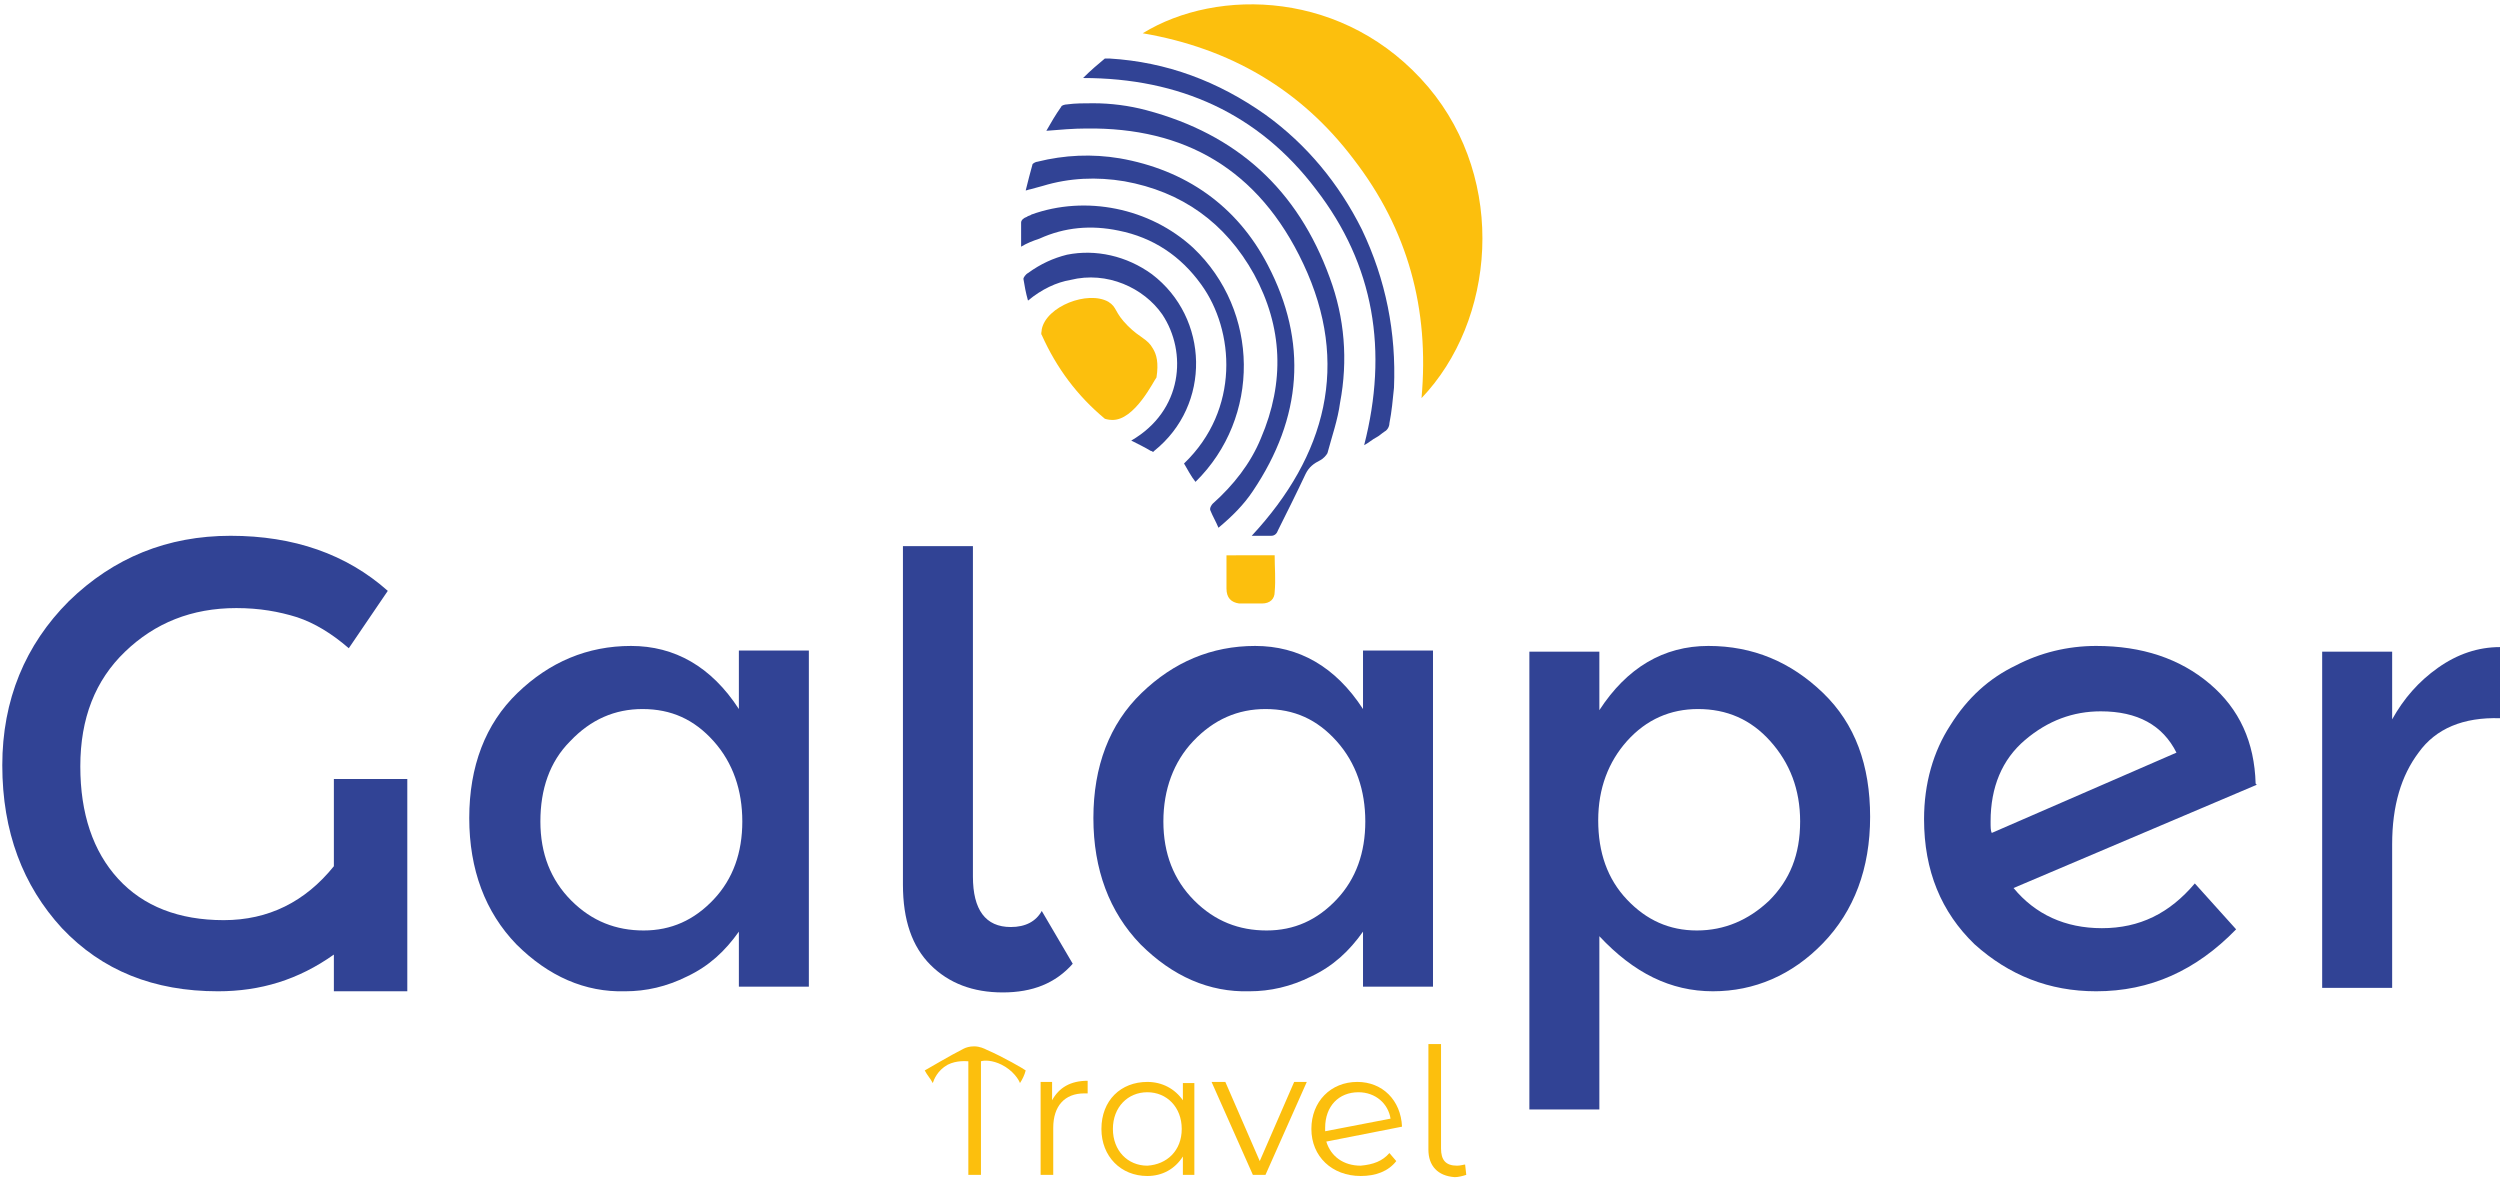<svg xmlns="http://www.w3.org/2000/svg" xmlns:xlink="http://www.w3.org/1999/xlink" id="Capa_1" x="0px" y="0px" viewBox="0 0 217.9 103" style="enable-background:new 0 0 217.9 103;" xml:space="preserve"><style type="text/css">	.st0{clip-path:url(#SVGID_2_);fill:#F6F6F6;}	.st1{clip-path:url(#SVGID_2_);fill:#314395;}	.st2{clip-path:url(#SVGID_2_);fill:#FCBF0D;}	.st3{clip-path:url(#SVGID_2_);}	.st4{clip-path:url(#SVGID_4_);fill:#FFFFFF;}	.st5{clip-path:url(#SVGID_6_);fill:#36A9E1;}	.st6{clip-path:url(#SVGID_8_);fill:#36A9E1;}	.st7{clip-path:url(#SVGID_8_);fill:none;stroke:#36A9E1;stroke-miterlimit:10;}	.st8{clip-path:url(#SVGID_8_);fill:#878787;}	.st9{clip-path:url(#SVGID_10_);fill:#878787;}	.st10{clip-path:url(#SVGID_12_);fill:#878787;}	.st11{clip-path:url(#SVGID_14_);fill:#878787;}	.st12{clip-path:url(#SVGID_16_);fill:#878787;}	.st13{clip-path:url(#SVGID_18_);fill:#878787;}	.st14{clip-path:url(#SVGID_20_);fill:#878787;}	.st15{clip-path:url(#SVGID_20_);fill:#1D1D1B;}	.st16{clip-path:url(#SVGID_20_);fill:#ECEEEF;}	.st17{clip-path:url(#SVGID_20_);fill:#314395;}	.st18{clip-path:url(#SVGID_20_);fill:#FCBF0D;}	.st19{clip-path:url(#SVGID_22_);}	.st20{clip-path:url(#SVGID_26_);}	.st21{clip-path:url(#SVGID_28_);fill:#FCBF0D;}	.st22{opacity:0.56;clip-path:url(#SVGID_30_);}	.st23{clip-path:url(#SVGID_32_);}	.st24{clip-path:url(#SVGID_30_);fill:#DADADA;}	.st25{clip-path:url(#SVGID_30_);fill:#FFFFFF;}	.st26{clip-path:url(#SVGID_36_);fill:#FFFFFF;}	.st27{clip-path:url(#SVGID_38_);fill:#FFFFFF;}	.st28{clip-path:url(#SVGID_38_);fill:#314395;}	.st29{clip-path:url(#SVGID_40_);fill:none;stroke:#FCBF0D;stroke-miterlimit:10;}	.st30{clip-path:url(#SVGID_42_);fill:none;stroke:#FCBF0D;stroke-miterlimit:10;}	.st31{opacity:0.75;clip-path:url(#SVGID_42_);}	.st32{clip-path:url(#SVGID_44_);}	.st33{clip-path:url(#SVGID_42_);fill:#FFFFFF;}	.st34{clip-path:url(#SVGID_48_);}	.st35{clip-path:url(#SVGID_52_);}	.st36{clip-path:url(#SVGID_42_);fill:#1D1D1B;}	.st37{clip-path:url(#SVGID_56_);}	.st38{clip-path:url(#SVGID_60_);fill:#314395;}	.st39{clip-path:url(#SVGID_62_);fill:#FFFFFF;}	.st40{clip-path:url(#SVGID_64_);fill:#314395;}	.st41{clip-path:url(#SVGID_66_);}	.st42{clip-path:url(#SVGID_70_);fill:none;stroke:#FFFFFF;stroke-miterlimit:10;}	.st43{clip-path:url(#SVGID_72_);fill:none;stroke:#FCBF0D;stroke-miterlimit:10;}	.st44{clip-path:url(#SVGID_74_);}	.st45{clip-path:url(#SVGID_78_);fill:#FFFFFF;}	.st46{clip-path:url(#SVGID_80_);fill:none;stroke:#FFFFFF;stroke-width:0.5;stroke-miterlimit:10;}	.st47{clip-path:url(#SVGID_82_);fill:none;stroke:#FCBF0D;stroke-width:2;stroke-miterlimit:10;}	.st48{clip-path:url(#SVGID_82_);fill:#FCBF0D;}	.st49{clip-path:url(#SVGID_84_);}	.st50{clip-path:url(#SVGID_88_);fill:#FFFFFF;}	.st51{clip-path:url(#SVGID_90_);fill:none;stroke:#FFFFFF;stroke-width:0.5;stroke-miterlimit:10;}	.st52{clip-path:url(#SVGID_92_);fill:none;stroke:#FCBF0D;stroke-width:2;stroke-miterlimit:10;}	.st53{clip-path:url(#SVGID_92_);fill:#FCBF0D;}	.st54{clip-path:url(#SVGID_94_);}	.st55{clip-path:url(#SVGID_98_);fill:#FFFFFF;}	.st56{clip-path:url(#SVGID_100_);fill:none;stroke:#FFFFFF;stroke-width:0.5;stroke-miterlimit:10;}	.st57{clip-path:url(#SVGID_102_);fill:none;stroke:#FCBF0D;stroke-width:2;stroke-miterlimit:10;}	.st58{clip-path:url(#SVGID_102_);fill:#FCBF0D;}	.st59{clip-path:url(#SVGID_104_);fill:#FCBF0D;}	.st60{clip-path:url(#SVGID_106_);}	.st61{clip-path:url(#SVGID_110_);fill:#FFFFFF;}	.st62{clip-path:url(#SVGID_112_);fill:none;stroke:#FFFFFF;stroke-width:0.5;stroke-miterlimit:10;}	.st63{clip-path:url(#SVGID_114_);fill:none;stroke:#FCBF0D;stroke-width:2;stroke-miterlimit:10;}	.st64{clip-path:url(#SVGID_116_);}	.st65{clip-path:url(#SVGID_120_);fill:#FFFFFF;}	.st66{clip-path:url(#SVGID_122_);fill:none;stroke:#FFFFFF;stroke-width:0.5;stroke-miterlimit:10;}	.st67{clip-path:url(#SVGID_124_);fill:none;stroke:#FCBF0D;stroke-width:2;stroke-miterlimit:10;}	.st68{clip-path:url(#SVGID_126_);}	.st69{clip-path:url(#SVGID_130_);fill:#FFFFFF;}	.st70{clip-path:url(#SVGID_132_);fill:none;stroke:#FFFFFF;stroke-width:0.5;stroke-miterlimit:10;}	.st71{clip-path:url(#SVGID_134_);fill:none;stroke:#FCBF0D;stroke-width:2;stroke-miterlimit:10;}	.st72{fill:#F6F6F6;}	.st73{clip-path:url(#SVGID_136_);fill:#F6F6F6;}	.st74{clip-path:url(#SVGID_136_);fill:#314395;}	.st75{clip-path:url(#SVGID_138_);}	.st76{clip-path:url(#SVGID_142_);fill:none;stroke:#FFFFFF;stroke-miterlimit:10;}	.st77{clip-path:url(#SVGID_142_);fill:#FFFFFF;}	.st78{clip-path:url(#SVGID_144_);fill:#FCBF0D;}	.st79{clip-path:url(#SVGID_146_);fill:#FCBF0D;}	.st80{clip-path:url(#SVGID_148_);}	.st81{clip-path:url(#SVGID_152_);fill:#FFFFFF;}	.st82{clip-path:url(#SVGID_152_);fill:#314395;}	.st83{clip-path:url(#SVGID_154_);fill:none;stroke:#EDEDED;stroke-miterlimit:10;}	.st84{clip-path:url(#SVGID_154_);fill:#FFFFFF;}	.st85{clip-path:url(#SVGID_154_);fill:none;stroke:#FFFFFF;stroke-width:0.5;stroke-miterlimit:10;}	.st86{clip-path:url(#SVGID_156_);fill:#314395;}	.st87{clip-path:url(#SVGID_156_);fill:#FCBF0D;}	.st88{clip-path:url(#SVGID_158_);fill:#F6F6F6;}	.st89{clip-path:url(#SVGID_160_);}	.st90{clip-path:url(#SVGID_164_);fill:#FFFFFF;}	.st91{clip-path:url(#SVGID_164_);fill:#314395;}	.st92{clip-path:url(#SVGID_166_);fill:none;stroke:#EDEDED;stroke-miterlimit:10;}	.st93{clip-path:url(#SVGID_166_);fill:#FFFFFF;}	.st94{clip-path:url(#SVGID_166_);fill:none;stroke:#FFFFFF;stroke-width:0.5;stroke-miterlimit:10;}	.st95{clip-path:url(#SVGID_168_);fill:#314395;}	.st96{clip-path:url(#SVGID_168_);fill:#FCBF0D;}	.st97{clip-path:url(#SVGID_170_);}	.st98{clip-path:url(#SVGID_174_);fill:#FFFFFF;}	.st99{clip-path:url(#SVGID_174_);fill:#314395;}	.st100{clip-path:url(#SVGID_176_);fill:none;stroke:#EDEDED;stroke-miterlimit:10;}	.st101{clip-path:url(#SVGID_176_);fill:#FFFFFF;}	.st102{clip-path:url(#SVGID_176_);fill:none;stroke:#FFFFFF;stroke-width:0.5;stroke-miterlimit:10;}	.st103{clip-path:url(#SVGID_178_);fill:#314395;}	.st104{clip-path:url(#SVGID_178_);fill:#FCBF0D;}	.st105{opacity:0.75;clip-path:url(#SVGID_180_);}	.st106{clip-path:url(#SVGID_182_);}	.st107{clip-path:url(#SVGID_180_);fill:#FFFFFF;}	.st108{clip-path:url(#SVGID_186_);}	.st109{clip-path:url(#SVGID_190_);fill:#314395;}	.st110{clip-path:url(#SVGID_192_);fill:#FFFFFF;}	.st111{clip-path:url(#SVGID_194_);}	.st112{clip-path:url(#SVGID_198_);fill:#314395;}	.st113{clip-path:url(#SVGID_200_);fill:#FFFFFF;}	.st114{clip-path:url(#SVGID_202_);}	.st115{clip-path:url(#SVGID_206_);fill:#314395;}	.st116{clip-path:url(#SVGID_208_);fill:#FFFFFF;}	.st117{fill:#314395;}	.st118{fill:#FCBF0D;}</style><g>	<defs>		<rect id="SVGID_1_" x="618" y="-229.8" width="1920" height="8390.3"></rect>	</defs>	<clipPath id="SVGID_2_">		<use xlink:href="#SVGID_1_" style="overflow:visible;"></use>	</clipPath></g><path class="st117" d="M20.6,53c-3.9,0-7.1,1.3-9.7,3.8c-2.6,2.5-3.9,5.8-3.9,10c0,4.1,1.1,7.4,3.3,9.8c2.2,2.4,5.3,3.6,9.2,3.6  c3.9,0,7.1-1.6,9.6-4.7v-7.6h6.4v18.5h-6.4v-3.2c-3.1,2.2-6.4,3.2-10.1,3.2c-5.6,0-10.1-1.8-13.6-5.5C2,77.2,0.2,72.5,0.2,66.7  C0.2,61,2.2,56.2,6,52.4c3.9-3.8,8.6-5.7,14.1-5.7c5.5,0,10.1,1.6,13.7,4.8l-3.4,5c-1.5-1.3-3-2.2-4.5-2.7  C24.3,53.3,22.6,53,20.6,53"></path><path class="st117" d="M45,82.3c-2.7-2.8-4.1-6.5-4.1-11s1.4-8.2,4.2-10.9c2.8-2.7,6.1-4.1,9.9-4.1s7,1.8,9.4,5.5v-5.1h6.1v29.3  h-6.1v-4.8c-1.2,1.7-2.6,3-4.5,3.9c-1.8,0.9-3.6,1.3-5.4,1.3C51,86.5,47.8,85.1,45,82.3 M47.1,71.6c0,2.8,0.9,5.1,2.7,6.9  c1.8,1.8,3.9,2.6,6.3,2.6c2.4,0,4.4-0.9,6.1-2.7c1.7-1.8,2.5-4.1,2.5-6.8s-0.8-5.1-2.5-7c-1.7-1.9-3.7-2.8-6.2-2.8  c-2.4,0-4.5,0.9-6.3,2.8C47.9,66.4,47.1,68.8,47.1,71.6"></path><path class="st117" d="M93.5,84c-1.5,1.7-3.5,2.5-6.1,2.5c-2.6,0-4.7-0.8-6.3-2.4c-1.6-1.6-2.4-3.9-2.4-7V47.6h6.1v28.8  c0,2.9,1.1,4.4,3.3,4.4c1.3,0,2.2-0.5,2.7-1.4L93.5,84z"></path><path class="st117" d="M99.4,82.3c-2.7-2.8-4.1-6.5-4.1-11s1.4-8.2,4.2-10.9c2.8-2.7,6.1-4.1,9.9-4.1c3.8,0,7,1.8,9.4,5.5v-5.1h6.1  v29.3h-6.1v-4.8c-1.2,1.7-2.6,3-4.5,3.9c-1.8,0.9-3.6,1.3-5.4,1.3C105.4,86.5,102.2,85.1,99.4,82.3 M101.4,71.6  c0,2.8,0.9,5.1,2.7,6.9c1.8,1.8,3.9,2.6,6.3,2.6c2.4,0,4.4-0.9,6.1-2.7c1.7-1.8,2.5-4.1,2.5-6.8s-0.8-5.1-2.5-7  c-1.7-1.9-3.7-2.8-6.2-2.8c-2.4,0-4.5,0.9-6.3,2.8C102.3,66.4,101.4,68.8,101.4,71.6"></path><path class="st117" d="M148.9,56.3c3.9,0,7.2,1.4,10,4.1c2.8,2.7,4.1,6.3,4.1,10.8c0,4.5-1.4,8.2-4.1,11c-2.7,2.8-6,4.2-9.6,4.2  c-3.7,0-6.9-1.6-9.9-4.8v15.1h-6.1V56.8h6.1v5.1C141.8,58.2,145,56.3,148.9,56.3 M139.3,71.5c0,2.8,0.8,5.1,2.5,6.9  c1.7,1.8,3.7,2.7,6.1,2.7c2.4,0,4.5-0.9,6.3-2.6c1.8-1.8,2.7-4,2.7-6.9c0-2.8-0.9-5.1-2.6-7c-1.7-1.9-3.8-2.8-6.3-2.8  c-2.4,0-4.5,0.9-6.2,2.8C140.2,66.4,139.3,68.7,139.3,71.5"></path><path class="st117" d="M182.7,56.3c4,0,7.3,1.1,9.9,3.3c2.6,2.2,3.9,5.1,4,8.7l0.1,0.1l-21.2,9c1.9,2.3,4.5,3.5,7.7,3.5  c3.3,0,5.9-1.3,8.1-3.9l3.6,4c-3.5,3.6-7.5,5.4-12.2,5.4c-4.1,0-7.6-1.4-10.6-4.1c-2.9-2.8-4.4-6.4-4.4-10.9c0-3.1,0.8-5.9,2.3-8.2  c1.5-2.4,3.4-4.1,5.7-5.2C177.8,56.9,180.2,56.3,182.7,56.3 M173.5,71.6c0,0.5,0,0.8,0.1,1l16.1-7c-1.2-2.4-3.4-3.6-6.6-3.6  c-2.4,0-4.6,0.8-6.6,2.5C174.5,66.2,173.5,68.6,173.5,71.6"></path><path class="st117" d="M217.9,62.6c-3.2-0.1-5.6,0.9-7.1,3c-1.5,2-2.3,4.6-2.3,8v12.5h-6.1V56.8h6.1v5.9c1-1.8,2.3-3.3,4-4.5  c1.7-1.2,3.5-1.8,5.4-1.8L217.9,62.6C217.9,62.6,217.9,62.6,217.9,62.6"></path><path class="st118" d="M88.9,94.4c-0.1-0.3-0.6-1.1-1.6-1.6c-0.8-0.4-1.5-0.4-1.8-0.3v9.9h-1.1v-9.9c-0.2,0-1-0.1-1.8,0.3  c-0.9,0.5-1.2,1.3-1.3,1.6c-0.2-0.4-0.5-0.7-0.7-1.1c0.2-0.1,2.2-1.3,3.4-1.9c0.2-0.1,0.5-0.2,0.9-0.2c0.5,0,0.9,0.2,1.1,0.3  c1.4,0.6,3.3,1.7,3.4,1.8C89.3,93.7,89.1,94.1,88.9,94.4"></path><path class="st118" d="M94.8,94.2v1.1c-0.1,0-0.2,0-0.3,0c-1.7,0-2.7,1.1-2.7,3v4.1h-1.1v-8.1h1v1.6C92.3,94.8,93.3,94.2,94.8,94.2"></path><path class="st118" d="M104.1,94.3v8.1h-1v-1.6c-0.7,1.1-1.8,1.7-3.1,1.7c-2.3,0-4-1.7-4-4.1c0-2.5,1.7-4.1,4-4.1  c1.3,0,2.4,0.6,3.1,1.6v-1.5H104.1z M103,98.4c0-1.9-1.3-3.2-3-3.2c-1.7,0-3,1.3-3,3.2s1.3,3.2,3,3.2  C101.7,101.5,103,100.3,103,98.4"></path><polygon class="st118" points="113.9,94.3 110.3,102.4 109.2,102.4 105.6,94.3 106.8,94.3 109.8,101.2 112.8,94.3 "></polygon><path class="st118" d="M121.1,100.5l0.6,0.7c-0.7,0.9-1.8,1.3-3.1,1.3c-2.5,0-4.3-1.7-4.3-4.1c0-2.4,1.7-4.1,4-4.1  c2.2,0,3.8,1.6,3.9,3.9l-6.6,1.3c0.4,1.3,1.5,2.1,3,2.1C119.7,101.5,120.5,101.2,121.1,100.5 M115.5,98.3c0,0.1,0,0.2,0,0.3l5.7-1.1  c-0.2-1.3-1.3-2.3-2.8-2.3C116.7,95.2,115.5,96.4,115.5,98.3"></path><path class="st118" d="M124.5,100.2V91h1.1v9.1c0,1,0.4,1.5,1.4,1.5c0.3,0,0.6-0.1,0.7-0.1l0.1,0.9c-0.3,0.1-0.7,0.2-1,0.2  C125.3,102.5,124.5,101.6,124.5,100.2"></path><path class="st118" d="M124.5,7.6c-7.2-8.5-18.4-8.7-24.9-4.7c7.6,1.3,13.8,4.9,18.4,11c4.7,6.1,6.6,13,5.9,20.8  C130.3,28,131.4,15.8,124.5,7.6"></path><path class="st117" d="M115.9,24.2c-2.8-7.7-8.1-12.5-16-14.6C98.4,9.2,96.8,9,95.3,9C94.5,9,93.7,9,93,9.1c-0.2,0-0.5,0.1-0.5,0.2  c-0.5,0.7-0.9,1.4-1.3,2.1c1.2-0.1,2.4-0.2,3.5-0.2c8.5-0.1,15,3.5,18.9,11.8c4.1,8.7,2,16.7-4.5,23.7c0.3,0,0.6,0,0.9,0  c0.3,0,0.6,0,0.8,0c0.3,0,0.5-0.2,0.6-0.5c0.8-1.6,1.6-3.2,2.4-4.9c0.3-0.6,0.7-0.9,1.3-1.2c0.2-0.1,0.5-0.4,0.6-0.6  c0.4-1.5,0.9-2.9,1.1-4.4C117.5,31.4,117.2,27.7,115.9,24.2"></path><path class="st117" d="M110.5,23.1c-2.7-5.2-7.2-8.3-12.9-9.3c-2.4-0.4-4.8-0.3-7.2,0.3c-0.1,0-0.3,0.1-0.4,0.2  c-0.2,0.7-0.4,1.5-0.6,2.3c0.1,0,0.3-0.1,0.4-0.1c0.4-0.1,0.7-0.2,1.1-0.3c2.3-0.7,4.7-0.8,7.1-0.4c5,0.9,8.8,3.6,11.3,8.1  c2.5,4.6,2.7,9.4,0.6,14.3c-0.9,2.2-2.4,4.1-4.2,5.7c-0.1,0.1-0.3,0.4-0.2,0.6c0.2,0.5,0.5,1,0.7,1.5c1.2-1,2.2-2,3-3.2  C113.5,36.4,114,29.8,110.5,23.1"></path><path class="st117" d="M118.7,20c-2-4-4.8-7.4-8.4-10c-4.1-2.9-8.6-4.6-13.6-4.9c-0.1,0-0.3,0-0.4,0c-0.6,0.5-1.2,1-1.9,1.7  c8.4,0,15.3,3.1,20.3,9.7c5.1,6.6,6.3,14.1,4.2,22.3c0.4-0.2,0.7-0.5,1.1-0.7c0.2-0.1,0.4-0.3,0.7-0.5c0.2-0.1,0.4-0.4,0.4-0.7  c0.2-1,0.3-2.1,0.4-3.1C121.7,29,120.8,24.4,118.7,20"></path><path class="st117" d="M104,21.6c-3.8-3.5-9.4-4.6-14.1-2.9c-0.1,0.1-0.3,0.1-0.4,0.2C89.2,19,89,19.2,89,19.4c0,0.7,0,1.3,0,2.1  c0.5-0.3,1-0.5,1.6-0.7c2.2-1,4.5-1.2,6.9-0.7c3,0.6,5.4,2.2,7.2,4.7c2.9,4,3.4,10.9-1.5,15.6c0.3,0.5,0.6,1.1,1,1.6  C109.9,36.4,109.8,27.1,104,21.6"></path><path class="st118" d="M100.8,32.9c0.2-1.3,0-2-0.3-2.5c-0.5-0.9-1.1-0.9-2.2-2c-1.2-1.2-0.9-1.6-1.7-2.1c-1.8-1-5.4,0.4-5.8,2.4  c0,0.2-0.1,0.4,0,0.5c1.3,2.9,3.1,5.3,5.5,7.3c0,0,0.3,0.1,0.6,0.1C98.9,36.7,100.6,33.1,100.8,32.9"></path><path class="st117" d="M100.4,23.9c-2.2-1.6-4.9-2.2-7.4-1.7c-1.2,0.3-2.3,0.8-3.4,1.6c-0.2,0.1-0.4,0.4-0.4,0.5  c0.1,0.6,0.2,1.2,0.4,1.9c1.2-1,2.5-1.6,3.7-1.8c3.2-0.8,6.4,0.7,8,3c2.2,3.3,1.8,8.4-2.7,11c0.6,0.3,1.2,0.6,1.7,0.9  c0.1,0,0.2,0.1,0.2,0.1c0,0,0.1-0.1,0.1-0.1C105.6,35.3,105.4,27.7,100.4,23.9"></path><path class="st118" d="M106.9,48.3c0,1,0,2,0,3c0,0.8,0.4,1.2,1.1,1.3c0.7,0,1.4,0,2,0c0.7,0,1.1-0.4,1.1-1c0.1-1.1,0-2.1,0-3.2  H106.9z"></path></svg>